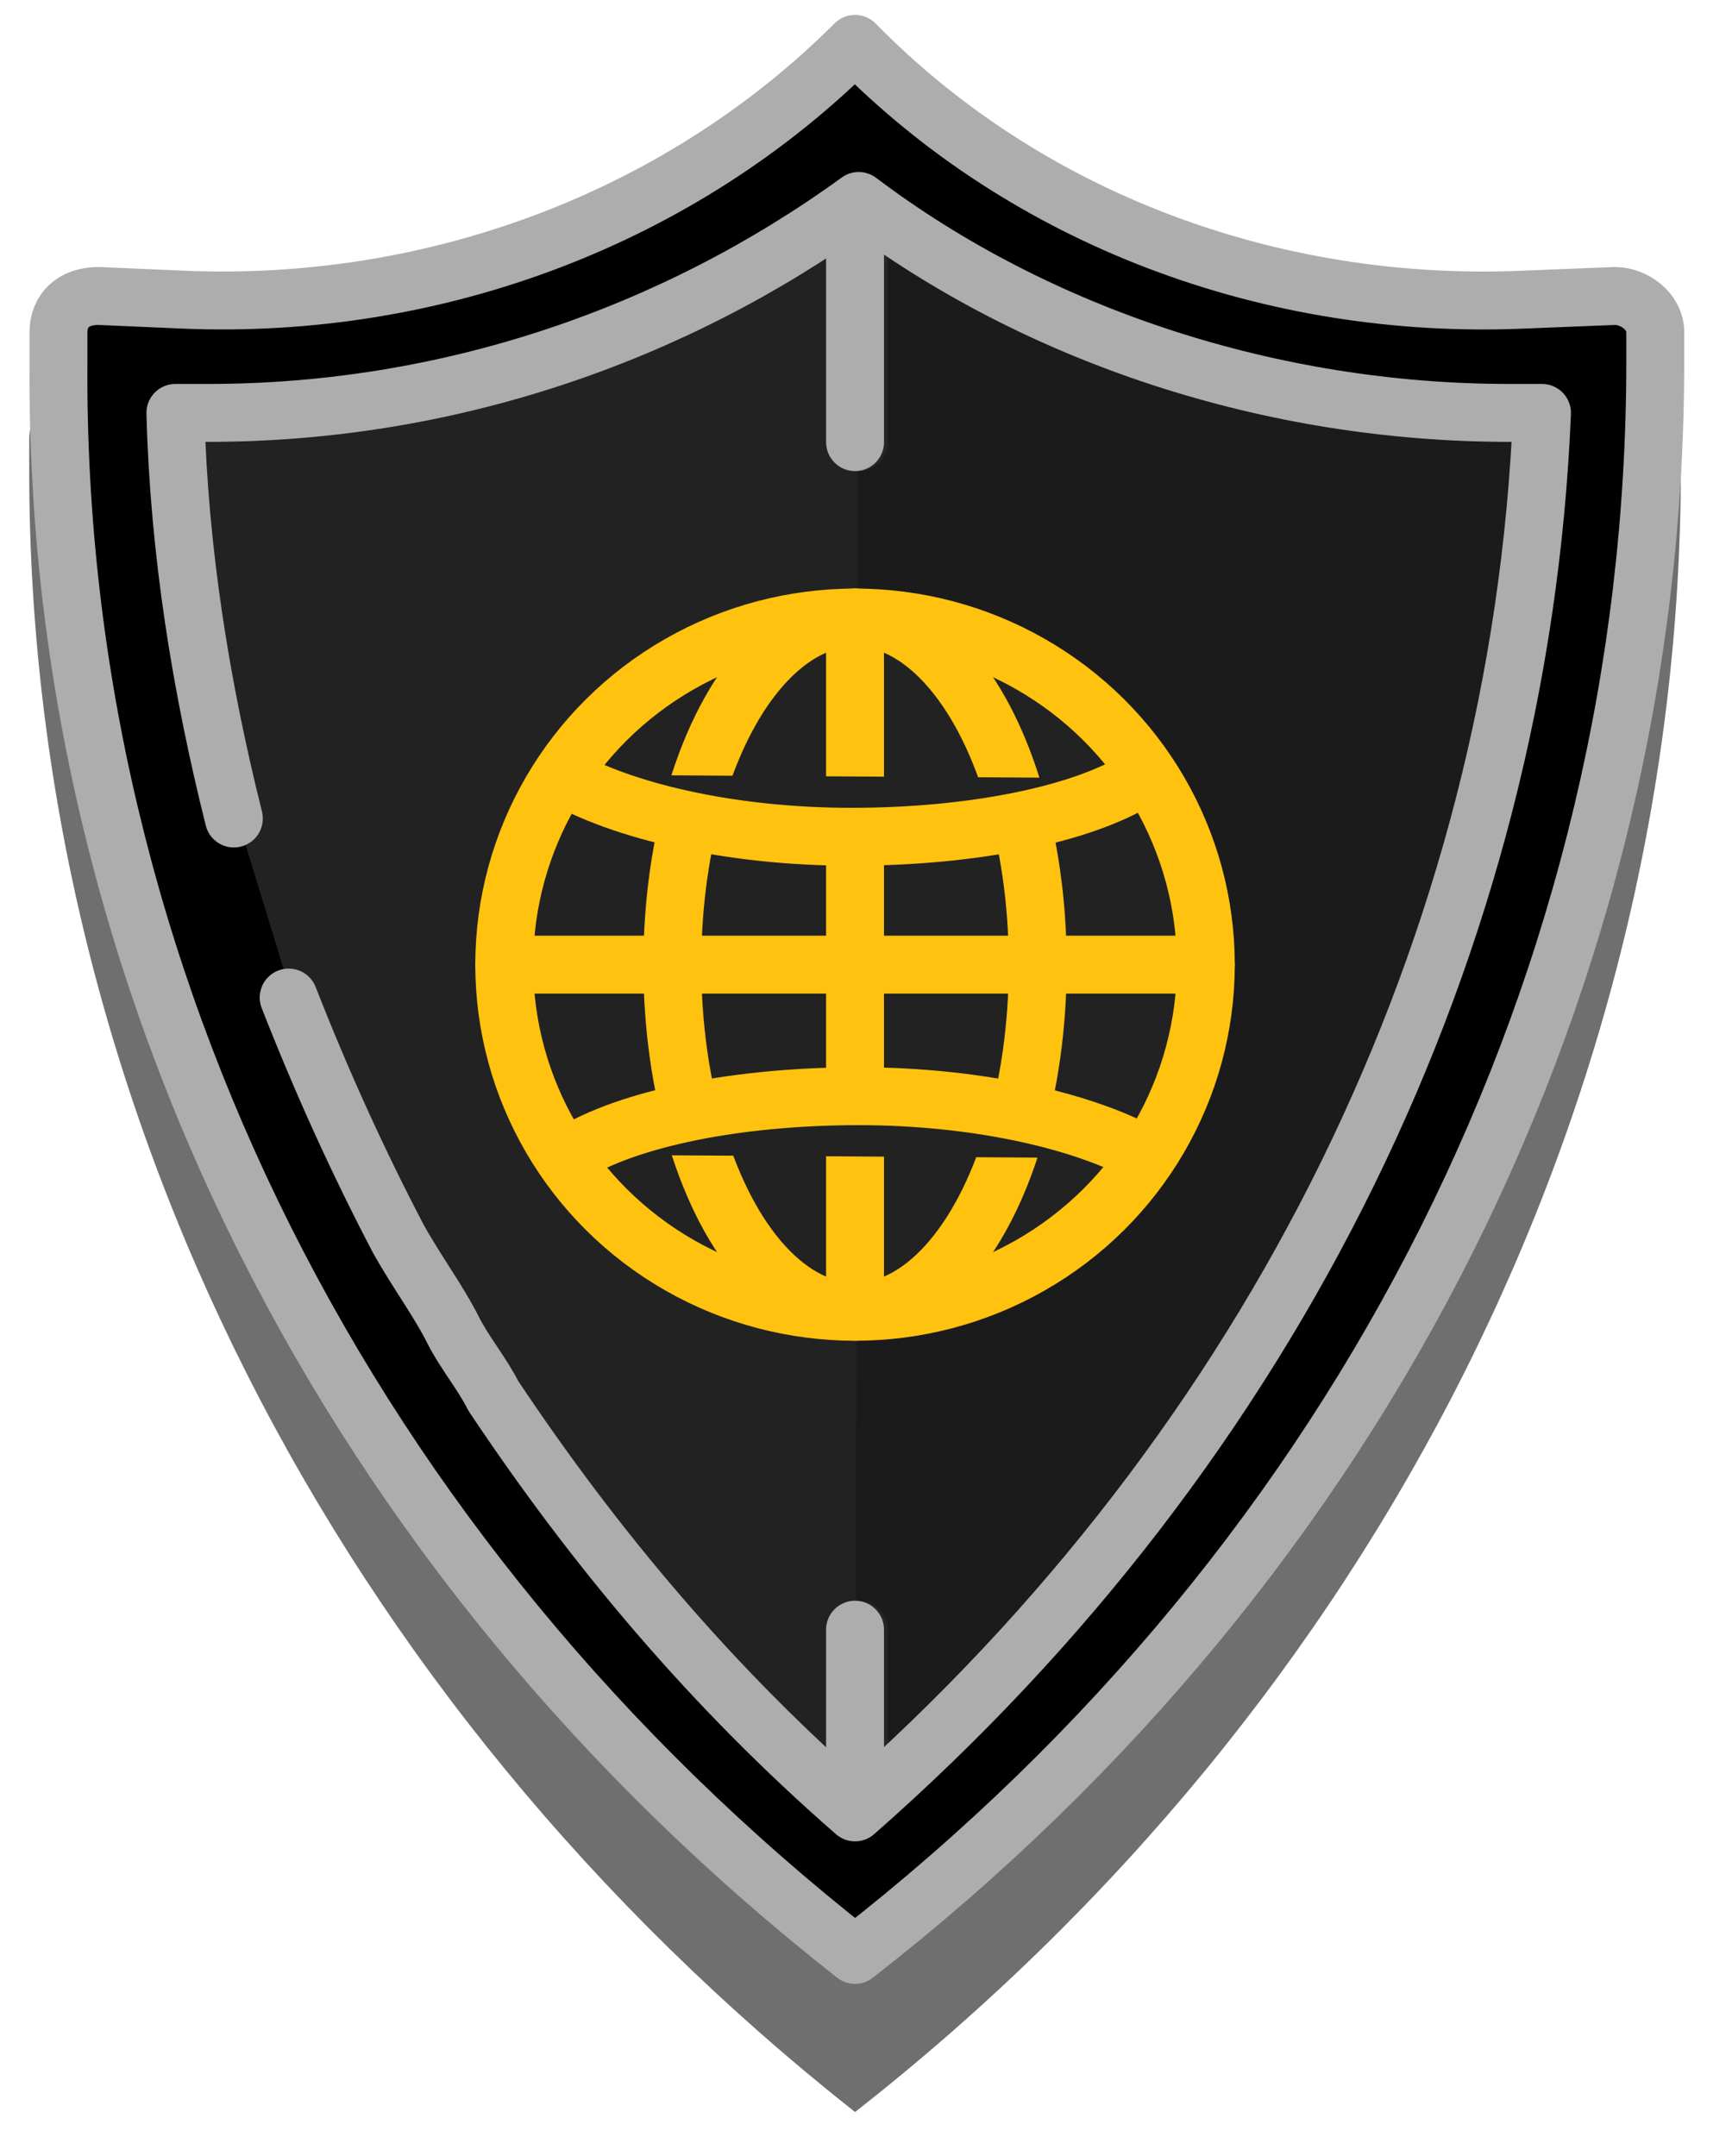 <?xml version="1.0" encoding="utf-8"?>
<!-- Generator: Adobe Illustrator 23.0.3, SVG Export Plug-In . SVG Version: 6.00 Build 0)  -->
<svg version="1.1" id="Layer_1" xmlns="http://www.w3.org/2000/svg" xmlns:xlink="http://www.w3.org/1999/xlink" x="0px" y="0px"
	 viewBox="0 0 47.4 59" style="enable-background:new 0 0 47.4 59;" xml:space="preserve">
<style type="text/css">
	.st0{opacity:0.65;fill:#222223;enable-background:new    ;}
	.st1{fill:#222223;}
	.st2{fill:none;stroke:#2F2F2F;stroke-width:1.585;stroke-linecap:round;stroke-linejoin:round;stroke-miterlimit:10;}
	.st3{opacity:0.2;enable-background:new    ;}
	.st4{fill:none;stroke:#ACADAC;stroke-width:1.585;stroke-linecap:round;stroke-linejoin:round;stroke-miterlimit:10;}
	.st5{fill:#222223;stroke:#FFC20E;stroke-width:1.585;stroke-linecap:round;stroke-linejoin:round;stroke-miterlimit:10;}
	.st6{fill:none;stroke:#FFC20E;stroke-width:1.585;stroke-linecap:round;stroke-linejoin:round;stroke-miterlimit:10;}
	.st7{fill:#222223;stroke:#FFC20E;stroke-width:1.585;stroke-miterlimit:10;}
</style>
<title>small-network-scan</title>
<g id="Shield_2_">
	<g>
		<path class="st0" d="M23.4,57.8L23.4,57.8C37.7,46.6,46,30.1,46,12.8v-0.9c0-0.6-0.6-1.1-1.2-1.1L42.2,11
			c-7.1,0.3-14.1-2.3-18.9-7.2l0,0l0,0C18.6,8.7,11.6,11.3,4.5,11L2,10.9c-0.7,0-1.2,0.5-1.2,1.1v0.9C0.8,30.1,9.1,46.5,23.4,57.8
			L23.4,57.8z"/>
		<path d="M23.5,53.5L23.5,53.5C37.3,42.6,45.4,26.7,45.4,9.9V9.1c0-0.6-0.6-1-1.1-1l-2.5,0.1c-6.9,0.3-13.6-2.2-18.3-7l0,0l0,0l0,0
			c-4.7,4.7-11.4,7.3-18.3,7L2.7,8.1c-0.7,0-1.1,0.4-1.1,1V10C1.6,26.7,9.6,42.6,23.5,53.5L23.5,53.5z"/>
		<path class="st1" d="M6.5,22.4c-1-3.6-1.6-7.3-1.7-11.1c0.3,0,0.6,0,0.9,0c6.5,0,12.7-2.1,17.8-5.8c4.9,3.7,11.3,5.8,17.8,5.8
			c0.3,0,0.6,0,0.9,0C41.6,25.8,35,39.6,23.5,49.6c-3.9-3.4-7.1-7.2-9.9-11.4c-0.3-0.6-0.8-1.2-1.1-1.8c-0.4-0.8-1-1.6-1.5-2.5
			c-1.1-2.1-2.1-4.3-3-6.6"/>
		<line class="st2" x1="23.5" y1="5.8" x2="23.5" y2="12.1"/>
		<line class="st2" x1="23.5" y1="44.6" x2="23.5" y2="49"/>
	</g>
	<path class="st3" d="M23.4,53.5L23.4,53.5L23.4,53.5c14-10.9,22-26.8,22-43.6V9.1c0-0.6-0.6-1-1.1-1l-2.5,0.1
		c-6.9,0.3-13.6-2.2-18.3-7l0,0l0,0l0,0"/>
	<path class="st4" d="M23.4,53.5L23.4,53.5c14-10.9,21.9-26.8,21.9-43.6V9.1c0-0.6-0.6-1-1.1-1l-2.5,0.1c-6.9,0.3-13.6-2.2-18.3-7
		l0,0l0,0l0,0C18.7,5.9,12,8.5,5,8.2L2.7,8.1c-0.7,0-1.1,0.4-1.1,1V10C1.5,26.7,9.5,42.6,23.4,53.5L23.4,53.5z"/>
	<path class="st4" d="M6.4,22.4c-0.9-3.6-1.5-7.3-1.6-11.1c0.3,0,0.6,0,0.9,0c6.5,0,12.7-2.1,17.8-5.8c4.9,3.7,11.3,5.8,17.8,5.8
		c0.3,0,0.6,0,0.9,0c-0.6,14.5-7.3,28.2-18.8,38.3c-3.9-3.4-7.1-7.2-9.9-11.4c-0.3-0.6-0.8-1.2-1.1-1.8c-0.4-0.8-1-1.6-1.5-2.5
		c-1.1-2.1-2.1-4.3-3-6.6"/>
	<line class="st4" x1="23.4" y1="5.8" x2="23.4" y2="12.1"/>
	<line class="st4" x1="23.4" y1="44.6" x2="23.4" y2="49"/>
	<g>
		<ellipse class="st5" cx="23.4" cy="26.4" rx="9.6" ry="9.5"/>
		<ellipse class="st5" cx="23.4" cy="26.4" rx="5" ry="9.5"/>
		<line class="st6" x1="13.8" y1="26.4" x2="33" y2="26.4"/>
		<line class="st6" x1="23.4" y1="16.9" x2="23.4" y2="35.6"/>
		<path class="st7" d="M15.3,21.2c1.7,1,4.7,1.7,8,1.7s6.3-0.6,7.9-1.6"/>
		<path class="st7" d="M31.5,31.7c-1.7-1-4.7-1.7-8-1.7s-6.3,0.6-7.9,1.6"/>
	</g>
</g>
</svg>
